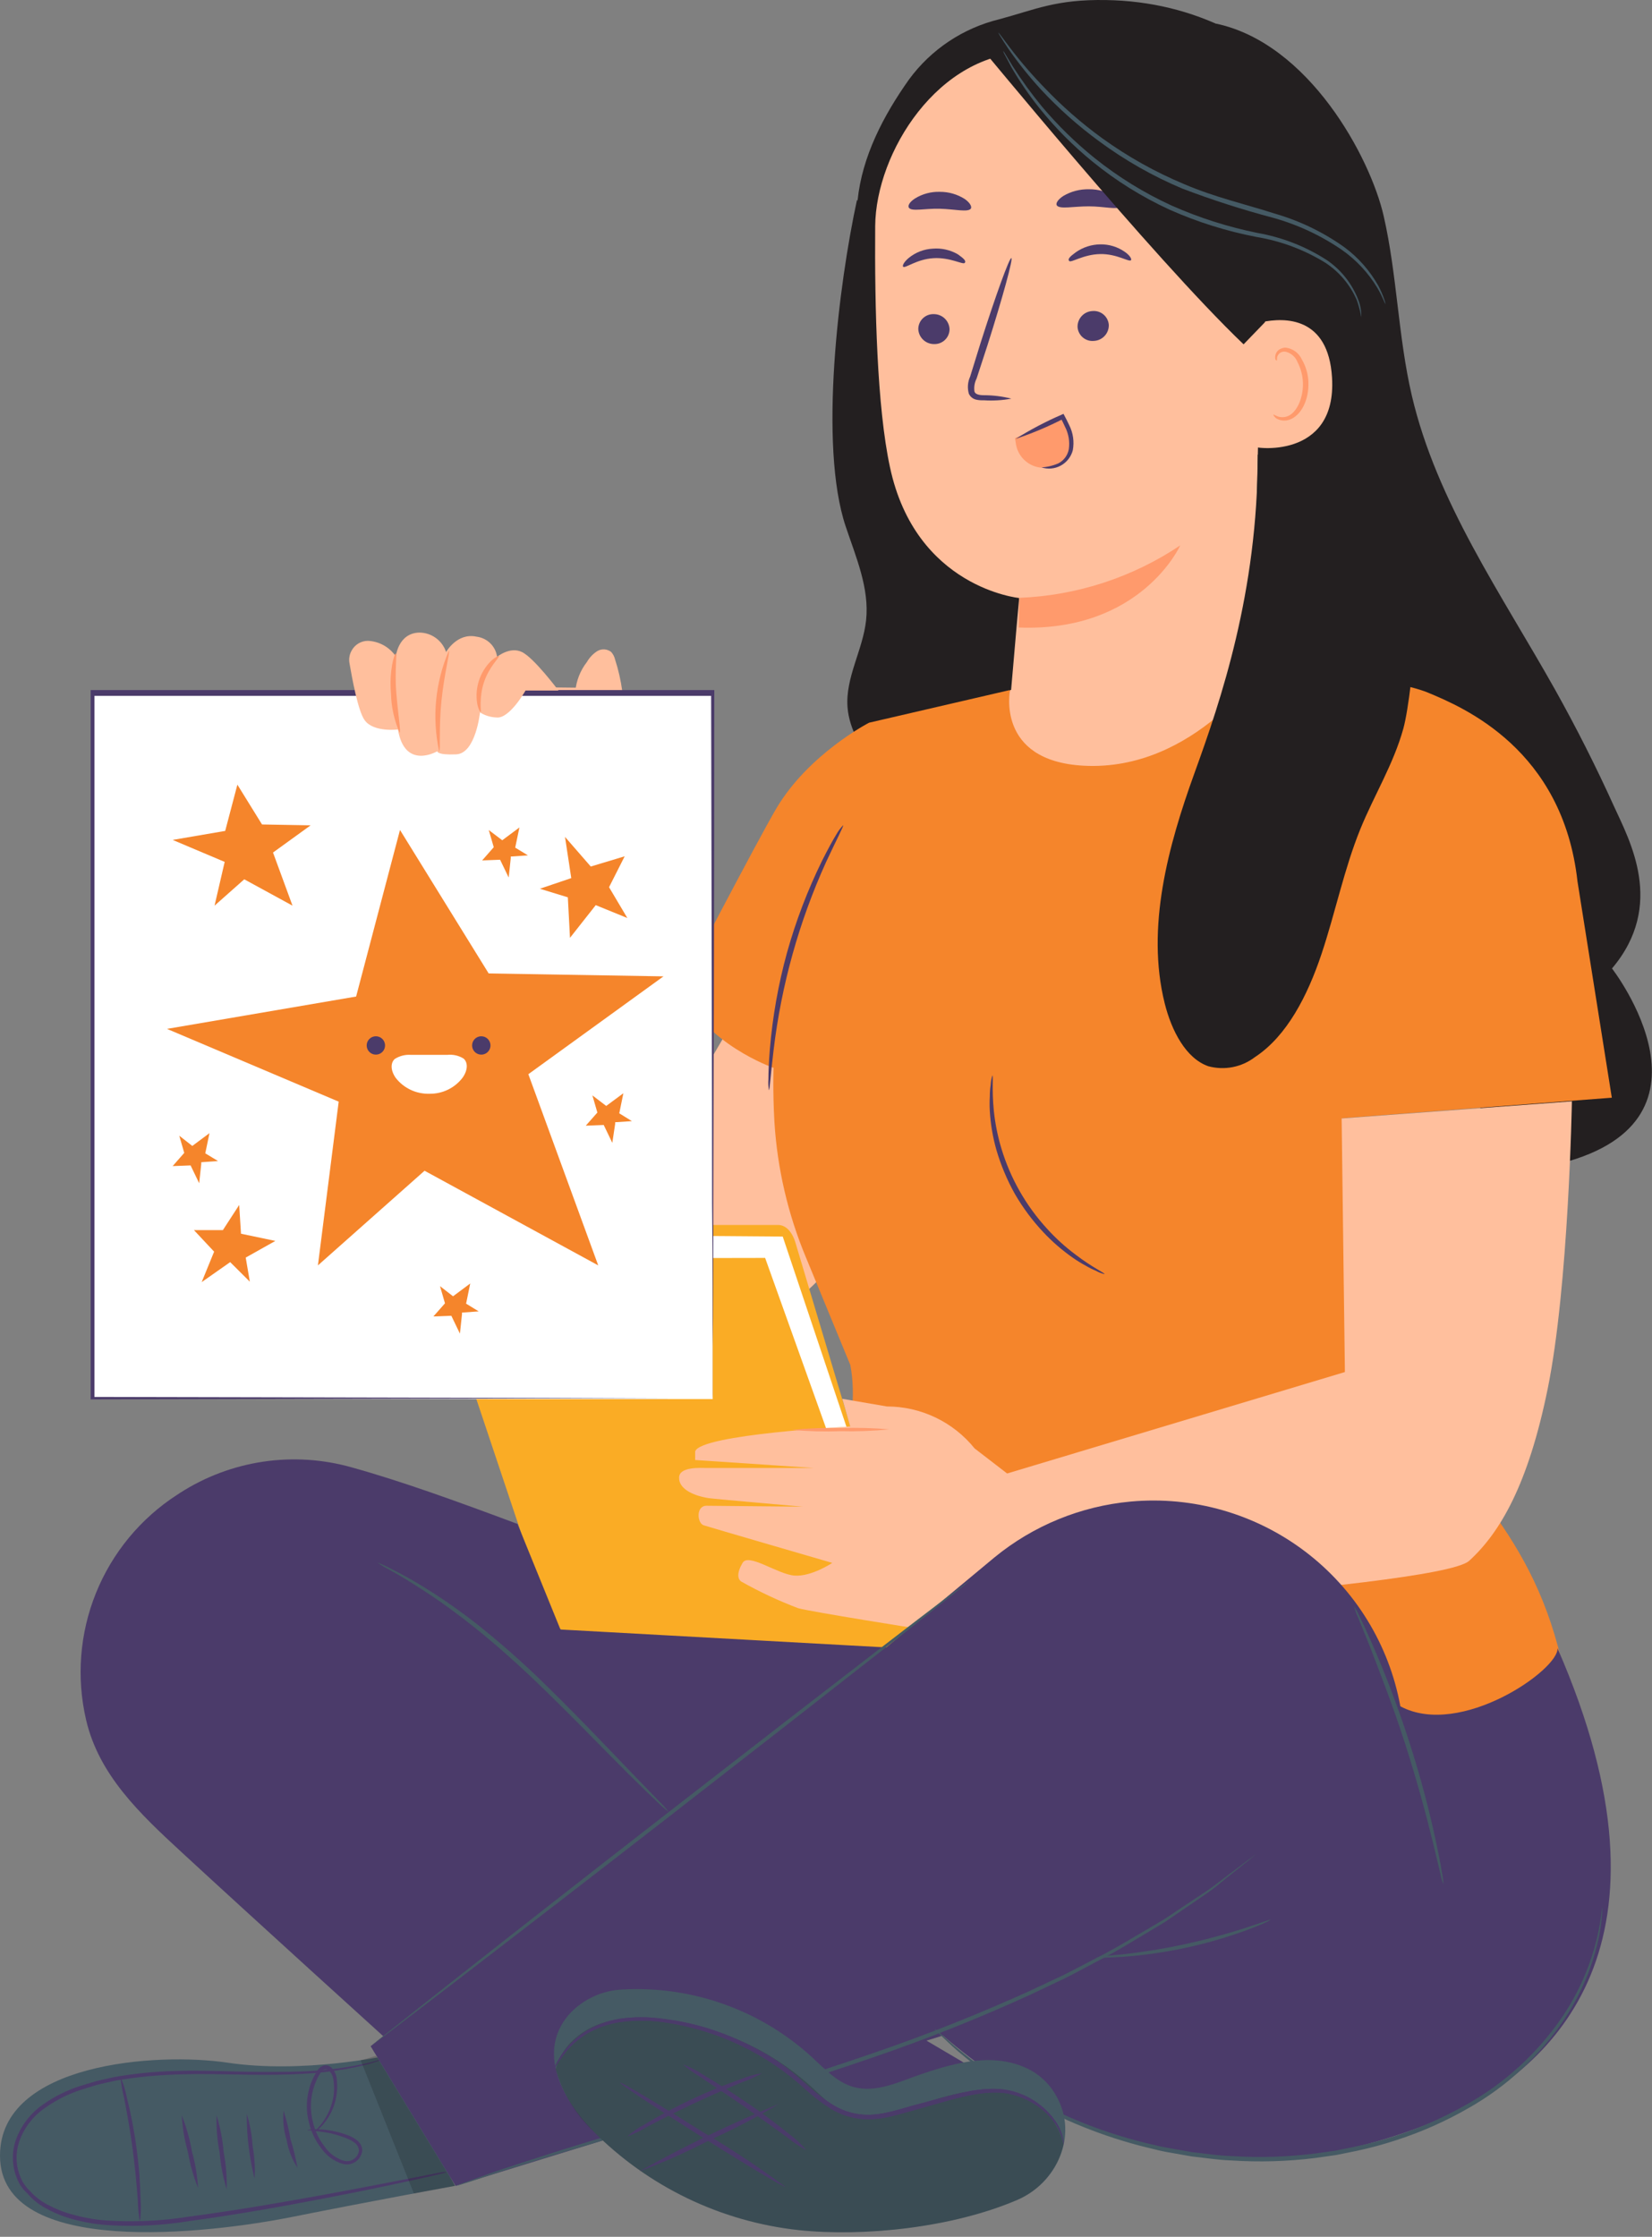 <?xml version="1.0" encoding="UTF-8"?> <svg xmlns="http://www.w3.org/2000/svg" width="308" height="417" viewBox="0 0 308 417" fill="none"><rect x="0" y="0" width="308" height="417" fill="#808080" stroke="none"/> <path d="M74.975 127.85L79.217 151.191C79.889 154.898 81.406 158.402 83.651 161.429L88.117 167.493C88.117 167.493 110.638 239.372 115.584 244.619C127.557 257.337 142.619 247.706 150.27 240.843C164.276 228.253 178.922 200.576 178.922 200.576L150.11 167.365L129.222 203.136L108.957 128.218L74.975 127.85Z" fill="#FFBF9D"></path> <path d="M300.925 150.342C297.574 142.94 293.909 135.682 289.929 128.568C279.94 110.763 267.855 93.597 263.213 73.711C260.652 62.721 260.492 51.314 257.979 40.292C255.466 29.269 244.021 8.088 226.734 4.408L220.188 137.783C224.393 150.32 230.963 161.936 239.54 172.003C245.654 179.202 252.921 185.649 261.549 189.505C270.176 193.36 280.293 219.309 289.528 217.229C323.142 209.63 300.541 180.546 300.541 180.546C310.577 168.707 303.758 156.581 300.925 150.342Z" fill="#231F20"></path> <path d="M214.329 134.569C213.262 123.2 212.152 111.831 211 100.462L159.778 37.27C156.385 52.9 152.591 83.008 157.682 98.174C159.586 103.869 162.115 109.66 161.475 115.628C160.883 121.179 157.57 126.346 158.018 131.898C158.354 136.057 160.739 139.721 163.044 143.176C163.993 145.022 165.539 146.493 167.43 147.352C168.968 147.701 170.57 147.657 172.088 147.224L210.504 139.513C211.115 139.548 211.725 139.431 212.28 139.173C212.835 138.916 213.318 138.525 213.686 138.036C214.053 137.546 214.294 136.974 214.387 136.369C214.48 135.764 214.421 135.146 214.217 134.569H214.329Z" fill="#231F20"></path> <path d="M247.351 20.455C236.867 7.656 222.781 0.281 206.23 0.009C196.898 -0.151 193.024 1.785 186.301 3.593C179.557 5.237 173.607 9.201 169.494 14.791C164.692 21.559 160.723 29.19 159.89 37.349C158.703 45.761 158.295 54.266 158.674 62.753C159.087 71.3 161.857 79.567 166.677 86.638L188.238 90.382C200.147 90.782 212.248 91.166 223.821 88.462C235.394 85.758 246.695 79.503 252.905 69.264C261.421 55.138 257.835 33.253 247.351 20.455Z" fill="#231F20"></path> <path d="M228.159 20.311L199.347 8.889L191.84 9.769C174.937 9.769 163.284 28.454 163.172 42.133C163.06 57.331 163.508 75.888 165.925 87.087C170.727 109.612 190.015 111.484 190.015 111.484C190.015 111.484 187.118 143.048 186.974 150.615L233.553 127.946L235.762 28.102C235.712 26.084 234.901 24.16 233.491 22.715C232.08 21.27 230.176 20.412 228.159 20.311V20.311Z" fill="#FFBF9D"></path> <path d="M199.779 81.807C199.664 80.527 199.271 79.287 198.627 78.175C197.746 76.895 195.217 78.511 193.424 79.775C191.632 81.039 189.231 81.455 189.247 81.759L189.375 82.543C189.51 83.706 190.028 84.792 190.848 85.629C191.668 86.466 192.743 87.007 193.905 87.166V87.166C194.171 87.182 194.438 87.182 194.705 87.166C196.049 87.156 197.34 86.642 198.322 85.726C198.845 85.225 199.248 84.612 199.5 83.933C199.752 83.254 199.848 82.528 199.779 81.807V81.807Z" fill="#FF9A6C"></path> <path d="M171.207 61.361C171.244 62.118 171.574 62.831 172.126 63.35C172.678 63.869 173.41 64.154 174.168 64.145C174.542 64.156 174.914 64.091 175.263 63.955C175.611 63.819 175.928 63.614 176.195 63.353C176.463 63.092 176.675 62.779 176.819 62.434C176.963 62.09 177.036 61.719 177.034 61.345C176.996 60.589 176.667 59.876 176.115 59.356C175.562 58.837 174.83 58.553 174.072 58.562C173.699 58.551 173.326 58.615 172.978 58.752C172.63 58.888 172.313 59.093 172.045 59.354C171.778 59.615 171.566 59.927 171.422 60.272C171.278 60.617 171.205 60.988 171.207 61.361V61.361Z" fill="#4B3B6A"></path> <path d="M168.39 49.73C168.774 50.082 170.887 48.323 174.025 48.131C177.162 47.939 179.547 49.41 179.867 49.011C180.187 48.611 179.627 48.163 178.586 47.411C177.173 46.59 175.542 46.221 173.912 46.355C172.28 46.438 170.716 47.038 169.447 48.067C168.486 48.867 168.198 49.554 168.39 49.73Z" fill="#4B3B6A"></path> <path d="M188.558 74.319C186.874 73.891 185.142 73.676 183.404 73.679C182.604 73.679 181.804 73.519 181.676 72.975C181.561 72.153 181.7 71.316 182.076 70.576C182.716 68.608 183.388 66.528 184.109 64.353C186.926 55.49 188.91 48.227 188.558 48.115C188.206 48.003 185.629 55.09 182.812 63.953C182.14 66.144 181.483 68.224 180.875 70.208C180.414 71.211 180.329 72.347 180.635 73.407C180.765 73.684 180.956 73.928 181.195 74.119C181.434 74.311 181.713 74.445 182.012 74.511C182.464 74.607 182.927 74.645 183.388 74.623C185.118 74.737 186.854 74.635 188.558 74.319V74.319Z" fill="#4B3B6A"></path> <path d="M190.031 111.451C200.748 111.034 211.139 107.65 220.044 101.676C220.044 101.676 212.792 117.866 189.919 116.986L190.031 111.451Z" fill="#FF9A6C"></path> <path d="M169.462 38.74C170.023 39.476 172.408 38.836 175.225 38.916C178.042 38.996 180.411 39.604 180.987 38.916C181.243 38.564 180.891 37.828 179.883 37.108C178.497 36.223 176.885 35.757 175.241 35.764C173.606 35.709 171.991 36.138 170.599 36.996C169.558 37.668 169.206 38.356 169.462 38.74Z" fill="#4B3B6A"></path> <path d="M206.726 60.561C206.748 61.322 206.47 62.062 205.952 62.622C205.435 63.181 204.718 63.515 203.957 63.552C203.586 63.59 203.211 63.552 202.855 63.442C202.499 63.332 202.168 63.151 201.883 62.911C201.598 62.671 201.364 62.376 201.195 62.044C201.026 61.711 200.926 61.349 200.9 60.977C200.878 60.215 201.156 59.475 201.673 58.916C202.191 58.357 202.907 58.023 203.669 57.985C204.039 57.95 204.413 57.989 204.769 58.1C205.124 58.211 205.454 58.392 205.738 58.632C206.023 58.871 206.257 59.166 206.426 59.497C206.596 59.828 206.698 60.19 206.726 60.561V60.561Z" fill="#4B3B6A"></path> <path d="M210.856 48.516C210.488 48.9 208.247 47.3 205.11 47.364C201.972 47.428 199.699 49.044 199.347 48.66C198.995 48.276 199.539 47.796 200.532 47.06C201.874 46.103 203.477 45.578 205.126 45.556C206.76 45.525 208.363 46.012 209.703 46.948C210.728 47.652 211.032 48.34 210.856 48.516Z" fill="#4B3B6A"></path> <path d="M208.967 38.468C208.359 39.188 205.926 38.468 202.997 38.468C200.068 38.468 197.635 39.044 197.042 38.308C196.786 37.956 197.17 37.236 198.243 36.532C199.695 35.675 201.359 35.243 203.045 35.284C204.741 35.264 206.407 35.731 207.847 36.628C208.871 37.38 209.223 38.116 208.967 38.468Z" fill="#4B3B6A"></path> <path d="M231.856 66.209C231.76 64.513 233.457 60.418 235.154 60.066C239.588 59.122 247.655 59.042 248.343 70.368C249.304 85.854 233.553 83.615 233.489 83.167C233.425 82.719 232.161 72.048 231.856 66.209Z" fill="#FFBF9D"></path> <path d="M237.427 77.263C237.427 77.263 237.699 77.423 238.179 77.615C238.836 77.851 239.559 77.823 240.196 77.535C241.797 76.831 243.013 74.144 242.917 71.344C242.872 70.017 242.533 68.717 241.925 67.537C241.745 67.064 241.455 66.64 241.079 66.301C240.704 65.962 240.253 65.716 239.764 65.585C239.441 65.508 239.102 65.549 238.808 65.702C238.514 65.855 238.285 66.109 238.163 66.417C237.987 66.865 238.163 67.169 238.019 67.201C237.875 67.233 237.683 66.961 237.763 66.321C237.827 65.934 238.018 65.579 238.307 65.313C238.718 64.968 239.244 64.791 239.78 64.817C240.423 64.908 241.032 65.162 241.551 65.554C242.069 65.945 242.478 66.463 242.741 67.057C243.491 68.352 243.904 69.816 243.941 71.312C244.038 74.512 242.629 77.455 240.42 78.239C240.011 78.385 239.575 78.438 239.143 78.394C238.71 78.35 238.294 78.209 237.923 77.983C237.475 77.631 237.363 77.295 237.427 77.263Z" fill="#FF9A6C"></path> <path d="M235.794 60.113L231.856 64.193C214.857 47.955 181.627 7.208 183.516 9.64C191.261 6.741 199.611 5.833 207.798 7C220.412 9.144 244.341 15.479 244.021 30.357C243.701 45.235 235.794 60.113 235.794 60.113Z" fill="#231F20"></path> <path d="M258.299 56.691C258.265 56.383 258.19 56.082 258.075 55.795C257.782 54.955 257.429 54.136 257.019 53.347C255.431 50.49 253.248 48.008 250.616 46.068C246.661 43.254 242.255 41.133 237.587 39.797C232.401 38.117 226.558 36.805 220.812 34.341C215.4 32.084 210.265 29.212 205.51 25.782C201.629 22.965 198.012 19.8 194.705 16.328C192.429 13.99 190.296 11.516 188.318 8.921L186.718 6.793C186.35 6.297 186.158 6.057 186.125 6.073C186.245 6.355 186.396 6.623 186.574 6.873C186.894 7.385 187.358 8.153 188.014 9.113C189.868 11.78 191.9 14.319 194.097 16.712C197.382 20.245 200.994 23.459 204.885 26.311C209.695 29.868 214.913 32.838 220.428 35.157C225.947 37.26 231.573 39.07 237.283 40.581C241.893 41.855 246.258 43.888 250.2 46.596C252.84 48.451 255.069 50.831 256.747 53.587C257.883 55.491 258.219 56.723 258.299 56.691Z" fill="#455A64"></path> <path d="M253.802 59.154C253.836 57.999 253.629 56.85 253.193 55.779C252.029 52.818 249.998 50.275 247.367 48.484C243.443 45.952 239.051 44.233 234.45 43.428C228.945 42.312 223.578 40.601 218.443 38.325C213.323 35.98 208.512 33.014 204.117 29.494C200.54 26.618 197.249 23.403 194.289 19.895C192.311 17.499 190.483 14.982 188.815 12.361C188.286 11.481 187.854 10.761 187.502 10.201C187.363 9.939 187.197 9.692 187.006 9.465C187.088 9.753 187.212 10.028 187.374 10.281C187.678 10.873 188.078 11.609 188.559 12.521C190.126 15.227 191.897 17.81 193.857 20.247C196.769 23.865 200.052 27.168 203.653 30.102C208.055 33.696 212.896 36.717 218.059 39.093C223.257 41.402 228.703 43.109 234.289 44.18C238.829 44.934 243.179 46.564 247.095 48.98C249.683 50.674 251.719 53.088 252.953 55.923C253.329 56.974 253.612 58.055 253.802 59.154V59.154Z" fill="#455A64"></path> <path d="M194.113 87.135C195.216 87.08 196.301 86.825 197.314 86.383C197.818 86.123 198.255 85.751 198.594 85.297C198.932 84.842 199.162 84.316 199.267 83.76C199.476 82.335 199.236 80.881 198.579 79.6C198.322 79.008 198.018 78.432 197.73 77.872L198.274 78.064C195.399 79.545 192.412 80.802 189.343 81.824C192.085 80.106 194.953 78.598 197.922 77.312L198.274 77.152L198.466 77.504C198.755 78.048 199.059 78.64 199.347 79.264C200.073 80.701 200.309 82.336 200.019 83.919C199.863 84.528 199.582 85.099 199.195 85.594C198.809 86.09 198.324 86.501 197.771 86.802C197.218 87.102 196.61 87.285 195.983 87.34C195.356 87.394 194.725 87.319 194.129 87.119L194.113 87.135Z" fill="#4B3B6A"></path> <path d="M188.382 128.632L234.002 123.721L242.357 131.304L209.783 150.437L195.425 157.876L181.243 153.573L176.746 145.126L188.382 128.632Z" fill="#FFBF9D"></path> <path d="M126.901 184.146C126.901 184.146 141.195 156.726 144.732 150.727C150.767 140.52 162.035 134.729 162.035 134.729L188.318 128.633C188.318 128.633 185.581 141.832 201.988 142.744C222.797 143.896 235.794 123.914 235.794 123.914C235.794 123.914 259.596 126.362 266.207 129.113C272.818 131.865 291.369 139.656 294.107 164.309L300.509 204.64L250.232 208.463L263.342 263.08C277.027 280.678 290.121 291.717 293.162 322.193C293.162 322.193 141.307 320.257 137.385 321.649C135.544 322.305 162.916 276.711 158.53 254.458L150.239 234.364C146.892 226.329 144.912 217.791 144.38 209.103C144.06 203.392 144.22 199.073 144.22 199.073C144.22 199.073 131.287 194.625 126.901 184.146Z" fill="#F5852B"></path> <path d="M166.517 281.077L250.744 255.784L250.136 208.51L293.066 205.311C293.066 205.311 292.474 239.77 288.536 258.984C284.919 276.71 279.716 285.684 273.906 290.98C268.096 296.275 164.212 302.178 164.212 302.178L166.517 281.077Z" fill="#FFBF9D"></path> <path d="M148.302 231.661C147.694 229.629 146.493 228.365 145.101 228.365H84.275L80.306 235.42L101.514 298.772C102.731 302.548 105.036 304.932 107.565 305.011L166.79 307.139C168.662 307.139 169.879 303.844 169.047 301.012L148.302 231.661Z" fill="#FAAC25"></path> <path d="M191.423 277.509L181.707 270.022C179.738 267.58 177.246 265.61 174.416 264.256C171.585 262.903 168.487 262.2 165.349 262.199L157.041 260.775L158.514 265.927C158.514 265.927 130.566 267.383 129.606 270.582V272.182L151.743 273.67C151.743 273.67 132.903 273.67 131.783 273.67C130.662 273.67 126.516 273.35 126.612 275.558C126.612 277.381 128.821 278.757 132.087 279.285C133.415 279.477 149.694 280.885 149.694 280.885L131.735 280.709C129.718 280.709 129.974 283.908 131.158 284.34C132.103 284.66 155.168 291.364 155.168 291.364C155.168 291.364 151.295 293.955 148.141 293.731C144.988 293.507 139.562 289.444 138.441 291.364C137.321 293.283 137.529 294.403 138.217 294.851C141.62 296.767 145.162 298.425 148.814 299.81C151.295 300.498 171.559 303.698 171.559 303.698L188.318 301.586L191.423 277.509Z" fill="#FFBF9D"></path> <path d="M147.646 266.567C150.661 266.266 153.692 266.154 156.721 266.231C159.754 266.125 162.79 266.205 165.813 266.471C162.792 266.772 159.756 266.884 156.721 266.807C153.694 266.922 150.662 266.842 147.646 266.567V266.567Z" fill="#FF9A6C"></path> <path d="M145.933 230.525L85.716 230.061L82.995 234.62L142.652 234.508L154 266.216L157.81 265.976L145.933 230.525Z" fill="white"></path> <path d="M157.201 153.846C157.345 153.926 155.985 156.485 154 160.741C148.974 171.83 145.681 183.625 144.236 195.712C143.676 200.352 143.516 203.247 143.356 203.231C143.242 202.561 143.21 201.878 143.26 201.2C143.26 199.872 143.34 198 143.532 195.632C144.036 189.531 145.107 183.489 146.733 177.587C148.382 171.681 150.574 165.94 153.28 160.437C154.336 158.341 155.249 156.661 155.937 155.541C156.281 154.923 156.707 154.353 157.201 153.846V153.846Z" fill="#4B3B6A"></path> <path d="M205.926 237.531C205.365 237.401 204.826 237.191 204.325 236.907C203.674 236.638 203.042 236.323 202.436 235.964C201.62 235.524 200.829 235.037 200.067 234.508C198.052 233.108 196.19 231.499 194.513 229.708C192.474 227.535 190.691 225.136 189.199 222.557C187.747 219.954 186.592 217.196 185.757 214.334C185.096 211.99 184.688 209.582 184.541 207.151C184.486 206.224 184.486 205.295 184.541 204.368C184.536 203.66 184.59 202.954 184.701 202.256C184.728 201.658 184.836 201.066 185.021 200.496C185.229 200.496 184.893 203.056 185.293 207.103C185.538 209.461 186.005 211.791 186.686 214.062C188.364 219.65 191.286 224.786 195.233 229.084C196.835 230.85 198.604 232.458 200.515 233.884C203.701 236.332 206.054 237.339 205.926 237.531Z" fill="#4B3B6A"></path> <path d="M262.541 90.749L234.498 84.75C234.498 110.443 227.599 130.584 222.701 144.118C217.803 157.653 213.625 172.915 217.146 187.041C218.427 192.16 221.084 197.296 225.262 198.768C226.746 199.173 228.304 199.231 229.814 198.937C231.324 198.643 232.746 198.005 233.969 197.072C239.94 193.152 243.782 185.617 246.375 177.874C248.968 170.131 250.6 161.988 253.626 154.549C256.203 148.23 259.772 142.519 261.629 135.864C263.486 129.208 266.223 98.988 262.541 90.749Z" fill="#231F20"></path> <path d="M72.062 383.24C72.062 383.24 56.407 386.632 42.434 384.536C29.324 382.568 0 384.536 0 401.862C0 421.059 39.136 416.356 54.423 413.3C69.709 410.245 84.835 407.493 84.835 407.493L72.062 383.24Z" fill="#455A64"></path> <path d="M36.928 407.91C36.07 405.746 35.437 403.5 35.039 401.207C34.401 398.969 34.014 396.667 33.886 394.344C34.744 396.508 35.377 398.754 35.775 401.047C36.404 403.287 36.79 405.588 36.928 407.91V407.91Z" fill="#4B3B6A"></path> <path d="M42.274 408.166C41.588 405.927 41.142 403.621 40.945 401.287C40.501 398.995 40.308 396.662 40.369 394.328C41.058 396.561 41.503 398.862 41.697 401.191C42.132 403.49 42.325 405.828 42.274 408.166Z" fill="#4B3B6A"></path> <path d="M47.46 406.149C46.474 402.194 45.985 398.131 46.003 394.055C46.6 396.005 46.966 398.018 47.091 400.054C47.468 402.062 47.591 404.11 47.46 406.149V406.149Z" fill="#4B3B6A"></path> <path d="M55.463 404.135C54.449 402.572 53.763 400.819 53.446 398.984C52.889 397.206 52.693 395.335 52.87 393.48C53.428 395.223 53.862 397.003 54.166 398.808C54.715 400.553 55.148 402.333 55.463 404.135V404.135Z" fill="#4B3B6A"></path> <path d="M57.256 397.095C57.928 396.945 58.618 396.897 59.305 396.951C61.181 397.017 63.035 397.384 64.795 398.039C65.407 398.247 65.98 398.555 66.492 398.951C66.799 399.169 67.053 399.454 67.235 399.783C67.418 400.112 67.525 400.478 67.548 400.854C67.513 401.268 67.389 401.668 67.185 402.03C66.982 402.391 66.703 402.705 66.367 402.949C66.032 403.193 65.648 403.362 65.241 403.445C64.835 403.528 64.415 403.523 64.01 403.43C62.347 402.966 60.898 401.936 59.913 400.518C58.805 399.105 58.018 397.467 57.608 395.719C57.164 394.031 57.089 392.267 57.388 390.548C57.686 388.828 58.35 387.193 59.337 385.752C59.627 385.391 60.035 385.142 60.489 385.048C60.725 385.016 60.965 385.036 61.192 385.108C61.419 385.18 61.628 385.302 61.802 385.464C62.356 386.032 62.7 386.771 62.778 387.56C62.982 389.153 62.832 390.772 62.34 392.301C61.847 393.83 61.024 395.232 59.929 396.407C59.576 396.776 59.196 397.118 58.792 397.431C58.652 397.544 58.496 397.636 58.328 397.703C58.328 397.703 58.872 397.207 59.705 396.215C60.86 394.825 61.666 393.18 62.058 391.416C62.316 390.2 62.349 388.947 62.154 387.72C62.089 387.08 61.806 386.481 61.353 386.024C61.244 385.927 61.114 385.855 60.973 385.814C60.832 385.774 60.684 385.766 60.539 385.79C60.395 385.815 60.258 385.872 60.138 385.957C60.019 386.041 59.92 386.152 59.849 386.28C58.963 387.645 58.371 389.179 58.112 390.785C57.853 392.391 57.932 394.033 58.344 395.607C58.72 397.262 59.458 398.814 60.505 400.15C61.366 401.432 62.644 402.375 64.123 402.822C64.431 402.902 64.752 402.916 65.066 402.862C65.379 402.809 65.678 402.69 65.943 402.514C66.207 402.337 66.431 402.106 66.601 401.837C66.77 401.567 66.88 401.265 66.924 400.95C66.909 400.658 66.83 400.374 66.691 400.116C66.553 399.859 66.359 399.636 66.123 399.462C65.635 399.098 65.096 398.807 64.523 398.599C62.822 397.924 61.032 397.498 59.209 397.335C57.992 397.127 57.256 397.159 57.256 397.095Z" fill="#4B3B6A"></path> <path d="M83.315 404.934C83.19 404.999 83.054 405.043 82.914 405.062L81.746 405.366L77.2 406.39C73.262 407.254 67.596 408.469 60.409 409.845C53.222 411.221 44.803 412.773 35.263 414.069C30.275 414.883 25.212 415.135 20.168 414.821C17.475 414.649 14.814 414.143 12.245 413.317C10.93 412.871 9.66 412.304 8.451 411.621C7.183 410.941 6.054 410.029 5.122 408.933V408.933C4.597 408.466 4.139 407.927 3.761 407.334C3.032 406.07 2.584 404.665 2.446 403.213C2.308 401.761 2.483 400.297 2.961 398.919C3.912 396.263 5.67 393.97 7.987 392.359C10.164 390.81 12.574 389.617 15.126 388.824C16.375 388.472 17.591 388.04 18.824 387.768C20.056 387.496 21.273 387.192 22.505 387.016C32.317 385.416 41.233 386.248 48.644 386.264C52.374 386.264 55.719 386.264 58.664 386.04C61.178 385.878 63.68 385.563 66.155 385.096L68.861 384.536L70.813 383.977L72.014 383.641C72.148 383.596 72.288 383.569 72.43 383.561L72.03 383.721L70.845 384.12L68.925 384.744L66.219 385.384C63.735 385.892 61.223 386.255 58.696 386.472C55.751 386.68 52.374 386.824 48.644 386.792C41.217 386.792 32.301 386.136 22.617 387.704C21.401 387.864 20.216 388.2 18.984 388.456C17.751 388.712 16.583 389.16 15.35 389.512C12.873 390.286 10.534 391.447 8.419 392.951C6.203 394.455 4.522 396.623 3.617 399.143C3.172 400.417 3.006 401.772 3.13 403.116C3.254 404.461 3.666 405.762 4.338 406.934C4.677 407.48 5.086 407.98 5.554 408.421V408.421C6.437 409.412 7.482 410.245 8.643 410.885C9.816 411.525 11.042 412.061 12.309 412.485C14.816 413.292 17.412 413.792 20.04 413.973C25.04 414.284 30.058 414.048 35.007 413.269C44.514 412.005 53.014 410.501 60.137 409.205C67.26 407.91 72.942 406.758 76.976 406.006L81.538 405.11L82.722 404.902L83.315 404.934Z" fill="#4B3B6A"></path> <path d="M26.075 414.213C25.839 412.893 25.71 411.555 25.691 410.214C25.515 407.75 25.227 404.342 24.73 400.615C24.234 396.887 23.61 393.528 23.13 391.096C22.805 389.797 22.575 388.477 22.441 387.145C22.987 388.374 23.39 389.663 23.642 390.984C25.212 397.268 26.076 403.707 26.219 410.182C26.319 411.527 26.271 412.879 26.075 414.213V414.213Z" fill="#4B3B6A"></path> <g opacity="0.4"> <path opacity="0.4" d="M67.244 384.088L77.168 408.917L84.868 407.493L70.125 383.256L67.244 384.088Z" fill="black"></path> </g> <path d="M290.377 307.267C290.729 311.187 272.305 324.113 261.085 318.098C258.987 306.613 252.666 296.328 243.365 289.264C234.065 282.201 222.457 278.87 210.824 279.927V279.927C201.499 280.78 192.645 284.408 185.405 290.341L165.221 307.123L104.491 303.78L96.488 284.102C85.283 279.911 74.767 276.103 65.531 273.544C60.16 272.029 54.527 271.674 49.008 272.502C43.489 273.329 38.209 275.32 33.518 278.343L33.006 278.679C26.203 283.08 20.925 289.472 17.892 296.982C14.858 304.491 14.217 312.754 16.055 320.642C18.44 330.896 26.075 338.127 33.838 345.278C47.46 357.853 71.47 379.61 71.47 379.61L69.101 381.466L84.931 407.495L117.505 397.448C139.546 394.248 186.045 388.265 186.045 388.265L172.744 380.426L175.785 379.482C201.108 401.047 232.081 410.982 270.432 394.248C289.288 385.385 314.579 362.7 290.377 307.267Z" fill="#4B3B6A"></path> <path d="M234.097 345.709L233.793 345.997C233.537 346.189 233.233 346.445 232.833 346.781L229.135 349.724L226.446 351.916C225.454 352.7 224.301 353.42 223.101 354.268L219.243 356.908C218.555 357.372 217.867 357.867 217.13 358.347L214.809 359.739C211.608 361.627 208.231 363.787 204.373 365.738C202.452 366.746 200.5 367.834 198.419 368.858L192.016 371.898C183.148 375.945 173.224 379.993 162.596 383.608C141.339 390.935 121.683 396.199 107.613 400.47C104.075 401.51 100.89 402.486 98.105 403.366C95.32 404.246 92.919 404.966 90.966 405.621L86.468 407.093L85.284 407.445L84.883 407.557C84.883 407.557 84.995 407.477 85.267 407.381L86.42 406.949L90.87 405.349C92.807 404.646 95.208 403.862 97.993 402.966C100.778 402.07 103.931 401.03 107.453 399.958C121.491 395.559 141.067 390.215 162.34 382.904C172.968 379.289 182.876 375.273 191.728 371.274L198.131 368.266C200.195 367.258 202.164 366.17 204.085 365.195C207.943 363.259 211.368 361.131 214.537 359.291L216.858 357.915C217.595 357.452 218.299 356.972 218.987 356.508L222.877 353.916C224.077 353.1 225.246 352.396 226.238 351.628L228.959 349.565L232.737 346.717L233.745 345.997C233.848 345.885 233.967 345.788 234.097 345.709Z" fill="#455A64"></path> <path d="M236.915 357.868C236.915 357.868 236.53 358.14 235.746 358.492C234.962 358.844 233.841 359.308 232.417 359.836C224.96 362.564 217.159 364.239 209.239 364.811C207.638 364.907 206.486 364.955 205.638 364.955C205.197 365.019 204.75 365.019 204.309 364.955C205.898 364.673 207.501 364.475 209.111 364.363C212.104 364.027 216.25 363.451 220.764 362.475C225.278 361.5 229.279 360.348 232.161 359.42C235.042 358.492 236.883 357.772 236.915 357.868Z" fill="#455A64"></path> <path d="M180.747 294.677C180.875 294.853 155.969 314.402 125.124 338.367C94.279 362.332 69.101 381.562 69.101 381.466C69.101 381.37 93.879 361.74 124.724 337.775C155.569 313.81 180.619 294.517 180.747 294.677Z" fill="#455A64"></path> <path d="M174.264 378.234C174.264 378.234 174.376 378.234 174.585 378.474L175.481 379.226C176.265 379.898 177.354 380.938 178.874 382.169C189.485 390.844 201.977 396.919 215.354 399.911C216.474 400.199 217.611 400.407 218.779 400.599C219.948 400.791 221.1 401.031 222.3 401.223C224.685 401.463 227.102 401.879 229.615 401.943C234.773 402.272 239.95 402.117 245.078 401.479L249 400.935L252.825 400.151C255.313 399.626 257.77 398.969 260.188 398.183C264.76 396.699 269.168 394.753 273.346 392.376C280.48 388.401 286.595 382.826 291.209 376.09C294.298 371.542 296.528 366.467 297.788 361.116C298.22 359.212 298.444 357.708 298.572 356.701C298.572 356.221 298.668 355.837 298.7 355.533C298.689 355.4 298.689 355.266 298.7 355.133C298.717 355.266 298.717 355.4 298.7 355.533C298.7 355.853 298.7 356.237 298.7 356.717C298.59 358.216 298.382 359.708 298.076 361.18C296.929 366.617 294.756 371.786 291.673 376.41C287.074 383.286 280.922 388.985 273.714 393.048C269.496 395.47 265.038 397.448 260.412 398.951C257.974 399.755 255.495 400.428 252.985 400.967L249.112 401.751L245.158 402.311C239.982 402.952 234.756 403.102 229.551 402.759C227.022 402.679 224.573 402.263 222.156 402.007C220.956 401.815 219.787 401.575 218.619 401.383C217.45 401.191 216.282 400.967 215.162 400.663C207.159 398.815 199.451 395.87 192.256 391.912C187.426 389.214 182.875 386.047 178.666 382.457C177.178 381.177 176.105 380.09 175.353 379.386L174.521 378.57C174.344 378.346 174.248 378.25 174.264 378.234Z" fill="#455A64"></path> <path d="M70.349 291.285C71.118 291.837 71.932 292.324 72.782 292.741C74.383 293.605 76.624 294.981 79.329 296.74C82.034 298.5 85.187 300.772 88.533 303.444C91.878 306.115 95.432 309.235 99.033 312.626C106.204 319.458 112.399 325.969 117.009 330.544C119.314 332.832 121.202 334.672 122.547 335.919C123.204 336.589 123.911 337.21 124.66 337.775C124.082 337.031 123.451 336.331 122.771 335.68L117.425 330.144C112.911 325.457 106.796 318.946 99.593 312.035C95.976 308.627 92.39 305.523 89.013 302.852C86.013 300.487 82.887 298.287 79.649 296.261C77.474 294.883 75.23 293.618 72.926 292.469C72.096 292.015 71.235 291.619 70.349 291.285V291.285Z" fill="#455A64"></path> <path d="M192.144 385.929C185.581 382.441 178.202 384.505 171.928 386.617C167.75 388.024 163.396 390.264 159.122 389.064C156.049 388.2 153.776 385.705 151.423 383.545C146.67 379.183 141.092 375.816 135.016 373.642C128.941 371.469 122.491 370.533 116.048 370.891C112.368 371.056 108.891 372.625 106.332 375.274C99.93 382.249 104.732 391.272 110.51 397.207C120.8 407.621 134.368 414.17 148.926 415.749C160.947 417.013 177.45 415.349 189.631 410.134C197.138 406.934 200.98 398.071 197.042 390.936C195.931 388.826 194.229 387.086 192.144 385.929V385.929Z" fill="#455A64"></path> <g opacity="0.4"> <path opacity="0.4" d="M192.128 391.527C185.565 388.024 178.186 390.088 171.912 392.199C167.734 393.607 163.38 395.847 159.106 394.647C156.033 393.783 153.76 391.303 151.407 389.144C146.655 384.779 141.077 381.41 135.002 379.234C128.926 377.058 122.477 376.119 116.033 376.473C112.352 376.639 108.875 378.208 106.316 380.857C105.015 382.234 104.084 383.918 103.611 385.752C104.85 390.112 107.226 394.065 110.494 397.207C120.784 407.62 134.352 414.169 148.91 415.748C160.931 417.012 177.434 415.348 189.615 410.133C191.771 409.218 193.679 407.806 195.184 406.013C196.69 404.219 197.749 402.095 198.275 399.814C198.016 398.658 197.596 397.543 197.026 396.503C195.917 394.4 194.213 392.67 192.128 391.527V391.527Z" fill="black"></path> </g> <path d="M198.354 399.815C198.058 398.434 197.515 397.117 196.754 395.928C195.821 394.567 194.63 393.404 193.248 392.504C191.442 391.278 189.377 390.485 187.214 390.184C182.332 389.624 176.697 391.672 170.423 393.384C167.318 394.2 163.924 395.464 160.227 394.984C158.37 394.743 156.582 394.122 154.976 393.16C153.377 392.161 151.867 391.026 150.462 389.768C143.042 382.83 133.653 378.359 123.587 376.97C120.932 376.598 118.239 376.598 115.584 376.97C113.42 377.299 111.336 378.026 109.437 379.114C108.024 379.978 106.755 381.057 105.676 382.313C104.804 383.429 103.997 384.593 103.259 385.801C103.779 384.457 104.508 383.205 105.42 382.089C106.476 380.758 107.748 379.612 109.181 378.698C111.113 377.519 113.254 376.726 115.488 376.362C118.184 375.968 120.923 375.968 123.619 376.362C126.715 376.727 129.767 377.402 132.727 378.378C135.99 379.46 139.142 380.853 142.139 382.537C143.727 383.421 145.252 384.416 146.701 385.513C148.158 386.649 149.55 387.913 150.959 389.128C152.325 390.354 153.792 391.462 155.345 392.44C156.84 393.345 158.508 393.928 160.243 394.152C163.684 394.6 166.981 393.432 170.119 392.552C176.361 390.952 182.108 388.872 187.214 389.544C189.183 389.826 191.07 390.523 192.75 391.587C194.431 392.652 195.866 394.06 196.962 395.72C197.547 396.623 197.959 397.626 198.178 398.679C198.286 399.049 198.346 399.43 198.354 399.815V399.815Z" fill="#4B3B6A"></path> <path d="M198.354 399.815C198.058 398.434 197.515 397.117 196.754 395.928C195.821 394.567 194.63 393.404 193.248 392.504C191.442 391.278 189.377 390.485 187.214 390.184C182.332 389.624 176.697 391.672 170.423 393.384C167.318 394.2 163.924 395.464 160.227 394.984C158.37 394.743 156.582 394.122 154.976 393.16C153.377 392.161 151.867 391.026 150.462 389.768C143.042 382.83 133.653 378.359 123.587 376.97C120.932 376.598 118.239 376.598 115.584 376.97C113.42 377.299 111.336 378.026 109.437 379.114C108.024 379.978 106.755 381.057 105.676 382.313C104.804 383.429 103.997 384.593 103.259 385.801C103.779 384.457 104.508 383.205 105.42 382.089C106.476 380.758 107.748 379.612 109.181 378.698C111.113 377.519 113.254 376.726 115.488 376.362C118.184 375.968 120.923 375.968 123.619 376.362C126.715 376.727 129.767 377.402 132.727 378.378C135.99 379.46 139.142 380.853 142.139 382.537C143.727 383.421 145.252 384.416 146.701 385.513C148.158 386.649 149.55 387.913 150.959 389.128C152.325 390.354 153.792 391.462 155.345 392.44C156.84 393.345 158.508 393.928 160.243 394.152C163.684 394.6 166.981 393.432 170.119 392.552C176.361 390.952 182.108 388.872 187.214 389.544C189.183 389.826 191.07 390.523 192.75 391.587C194.431 392.652 195.866 394.06 196.962 395.72C197.547 396.623 197.959 397.626 198.178 398.679C198.286 399.049 198.346 399.43 198.354 399.815V399.815Z" fill="#4B3B6A"></path> <path d="M116.945 398.31C117.958 397.387 119.088 396.602 120.306 395.975C125.943 392.584 131.913 389.781 138.122 387.608C139.382 387.074 140.705 386.703 142.059 386.504C140.878 387.18 139.634 387.743 138.346 388.184C136.025 389.144 132.839 390.503 129.366 392.135C125.893 393.767 122.835 395.335 120.61 396.519C119.443 397.221 118.216 397.82 116.945 398.31V398.31Z" fill="#4B3B6A"></path> <path d="M119.186 404.807C127.595 400.087 136.287 395.887 145.212 392.232C141.078 394.709 136.802 396.942 132.407 398.92C128.126 401.153 123.71 403.119 119.186 404.807V404.807Z" fill="#4B3B6A"></path> <path d="M146.381 407.653C146.253 407.861 139.258 403.685 130.758 398.326C122.259 392.967 115.488 388.471 115.616 388.263C115.744 388.055 122.739 392.231 131.239 397.59C136.452 400.687 141.506 404.046 146.381 407.653V407.653Z" fill="#4B3B6A"></path> <path d="M150.319 400.839C149.104 400.192 147.957 399.425 146.893 398.551C144.844 397.063 141.995 395.016 138.89 392.824C135.785 390.632 132.727 388.713 130.695 387.273C129.502 386.586 128.382 385.782 127.349 384.873C128.646 385.35 129.881 385.979 131.031 386.745C133.224 388.025 136.217 389.944 139.402 392.088C142.587 394.232 145.389 396.44 147.405 398.055C148.483 398.865 149.461 399.799 150.319 400.839V400.839Z" fill="#4B3B6A"></path> <path d="M269.12 351.278C268.843 350.615 268.644 349.923 268.528 349.214C268.176 347.71 267.711 345.806 267.167 343.535C265.999 338.735 264.254 332.176 261.949 325.009C259.644 317.842 257.147 311.491 255.386 306.915L253.193 301.508C252.883 300.862 252.636 300.187 252.457 299.492C252.865 300.083 253.209 300.716 253.481 301.38C254.106 302.612 254.938 304.42 255.93 306.691C257.915 311.219 260.428 317.57 262.749 324.753C265.07 331.936 266.719 338.575 267.743 343.407C268.256 345.822 268.64 347.79 268.848 349.15C269.001 349.85 269.093 350.562 269.12 351.278V351.278Z" fill="#455A64"></path> <path d="M107.261 128.937C107.43 126.927 108.181 125.009 109.422 123.418C109.887 122.605 110.54 121.914 111.326 121.402C111.726 121.154 112.192 121.034 112.662 121.06C113.132 121.086 113.582 121.256 113.952 121.546C114.303 121.943 114.551 122.422 114.672 122.938C115.295 124.862 115.745 126.838 116.016 128.841" fill="#FFBF9D"></path> <path d="M132.871 129.354H17.095V260.825H132.871V129.354Z" fill="white"></path> <path d="M132.871 260.824C132.871 260.824 132.871 260.6 132.871 260.184C132.871 259.768 132.871 259.144 132.871 258.344C132.871 256.744 132.871 254.329 132.871 251.241C132.871 245.002 132.871 235.931 132.759 224.396C132.759 201.343 132.663 168.531 132.583 129.352L132.951 129.72H17.191L17.607 129.304C17.607 177.762 17.607 222.957 17.607 260.776L17.255 260.424L101.178 260.6L124.676 260.696H130.87H133.031H130.95H124.82H101.386L17.255 260.888H16.903V260.536C16.903 222.717 16.903 177.522 16.903 129.064V128.648H17.047H132.807H133.175V129.016C133.175 168.291 133.031 201.183 132.983 224.3C132.983 235.787 132.983 244.842 132.887 251.049C132.887 254.121 132.887 256.472 132.887 258.088C132.887 258.872 132.887 259.464 132.887 259.88C132.887 260.296 132.871 260.824 132.871 260.824Z" fill="#4B3B6A"></path> <path d="M97.288 121.546C95.096 120.474 92.678 122.442 92.678 122.442C92.545 121.485 92.099 120.6 91.41 119.923C90.721 119.246 89.828 118.816 88.869 118.698C85.203 117.882 83.171 121.562 83.171 121.562C82.823 120.495 82.142 119.567 81.23 118.914C80.317 118.26 79.219 117.916 78.096 117.93C74.207 118.09 73.807 122.378 73.807 122.378C73.224 121.519 72.449 120.809 71.543 120.304C70.637 119.798 69.625 119.511 68.588 119.466C67.968 119.468 67.36 119.638 66.828 119.956C66.296 120.274 65.859 120.729 65.563 121.274V121.274C65.164 121.971 65.017 122.785 65.147 123.577C65.611 126.265 66.748 132.632 68.012 134.296C69.693 136.568 74.191 135.992 74.191 135.992C75.471 143.639 81.522 140.055 81.522 140.055C81.522 140.055 81.41 140.791 85.059 140.631C88.709 140.471 89.493 132.808 89.493 132.808C90.404 133.389 91.454 133.715 92.534 133.752C94.983 134.088 97.977 128.729 97.977 128.729H104.123C104.123 128.729 99.497 122.554 97.288 121.546Z" fill="#FFBF9D"></path> <path d="M93.015 122.297C93.015 122.201 92.326 122.489 91.526 123.241C90.506 124.258 89.743 125.502 89.301 126.873C88.85 128.238 88.735 129.692 88.965 131.112C89.157 132.184 89.493 132.712 89.621 132.712C89.749 132.712 89.253 130.088 90.245 127.145C91.238 124.201 93.207 122.521 93.015 122.297Z" fill="#FF9A6C"></path> <path d="M83.683 121.322C81.143 127.226 80.511 133.775 81.874 140.056C82.178 140.056 81.778 135.8 82.306 130.649C82.834 125.498 83.971 121.402 83.683 121.322Z" fill="#FF9A6C"></path> <path d="M73.807 121.834C73.535 121.738 72.526 125.034 72.894 129.257C72.949 131.775 73.492 134.258 74.495 136.568C74.783 136.568 74.223 133.225 73.887 129.193C73.551 125.162 74.063 121.898 73.807 121.834Z" fill="#FF9A6C"></path> <path d="M62.81 205.232L62.538 205.104L62.81 205.232Z" fill="#F5852B"></path> <path d="M63.146 205.358L62.81 205.23L63.146 205.358Z" fill="#F5852B"></path> <path d="M62.49 205.087L62.186 204.959L62.49 205.087Z" fill="#F5852B"></path> <path d="M123.699 182.019L91.11 181.475L74.575 154.727L66.395 185.779L31.133 191.81L63.146 205.376L59.273 235.9L79.153 218.255L111.534 235.9L98.505 200.257L123.699 182.019Z" fill="#F5852B"></path> <path d="M57.912 153.862L48.852 153.702L44.258 146.279L41.986 154.902L32.19 156.582L41.089 160.342L41.889 160.677L40.001 168.836L45.539 163.925L54.535 168.836L50.901 158.934L57.912 153.862Z" fill="#F5852B"></path> <path d="M33.422 211.726L34.35 214.926L32.19 217.389L35.535 217.261L37.136 220.589L37.52 216.989V216.669L40.641 216.445L38.272 215.006L39.056 211.246L35.855 213.63L33.422 211.726Z" fill="#F5852B"></path> <path d="M82.034 239.771L82.963 242.971L80.802 245.419L84.147 245.291L85.748 248.618L86.132 245.019V244.699L89.253 244.475L86.9 243.035L87.669 239.275L84.467 241.659L82.034 239.771Z" fill="#F5852B"></path> <path d="M110.446 204.207L111.374 207.406L109.213 209.854L112.559 209.726L114.159 213.053L114.688 209.534V209.214L117.809 209.006L115.456 207.55L116.224 203.807L113.023 206.174L110.446 204.207Z" fill="#F5852B"></path> <path d="M91.126 154.742L92.054 157.941L89.894 160.405L93.239 160.277L94.84 163.589L95.224 160.005V159.685L98.425 159.461L96.056 158.021L96.841 154.262L93.639 156.645L91.126 154.742Z" fill="#F5852B"></path> <path d="M116.961 171.14L113.551 165.396L116.464 159.637L110.142 161.541L105.34 156.021L106.412 163.077L106.508 163.701L100.65 165.684L105.868 167.284L106.268 174.835L111.07 168.74L116.961 171.14Z" fill="#F5852B"></path> <path d="M44.595 224.637L41.553 229.324H36.159L39.921 233.34L37.6 239.019L42.482 235.595L42.914 235.291L46.58 238.939L45.811 234.444L51.334 231.34L44.931 229.996L44.595 224.637Z" fill="#F5852B"></path> <path d="M70.077 196.609C71.023 196.609 71.79 195.843 71.79 194.897C71.79 193.952 71.023 193.186 70.077 193.186C69.131 193.186 68.364 193.952 68.364 194.897C68.364 195.843 69.131 196.609 70.077 196.609Z" fill="#4B3B6A"></path> <path d="M91.446 194.897C91.446 195.236 91.346 195.567 91.157 195.848C90.969 196.13 90.702 196.349 90.389 196.479C90.076 196.608 89.731 196.642 89.399 196.576C89.067 196.51 88.762 196.347 88.522 196.108C88.283 195.868 88.12 195.563 88.053 195.231C87.987 194.899 88.021 194.555 88.151 194.242C88.281 193.929 88.5 193.662 88.782 193.474C89.063 193.286 89.394 193.186 89.733 193.186C90.188 193.186 90.623 193.366 90.944 193.687C91.266 194.008 91.446 194.443 91.446 194.897V194.897Z" fill="#4B3B6A"></path> <path d="M86.404 197.327C87.172 197.951 87.333 199.311 86.292 200.847C85.571 201.813 84.63 202.595 83.548 203.126C82.465 203.657 81.272 203.923 80.066 203.903C78.858 203.938 77.659 203.689 76.566 203.175C75.473 202.66 74.517 201.896 73.775 200.943C72.719 199.423 72.862 198.047 73.615 197.407C74.521 196.835 75.588 196.571 76.656 196.655H80.001H83.363C84.423 196.535 85.493 196.772 86.404 197.327V197.327Z" fill="white"></path> </svg> 